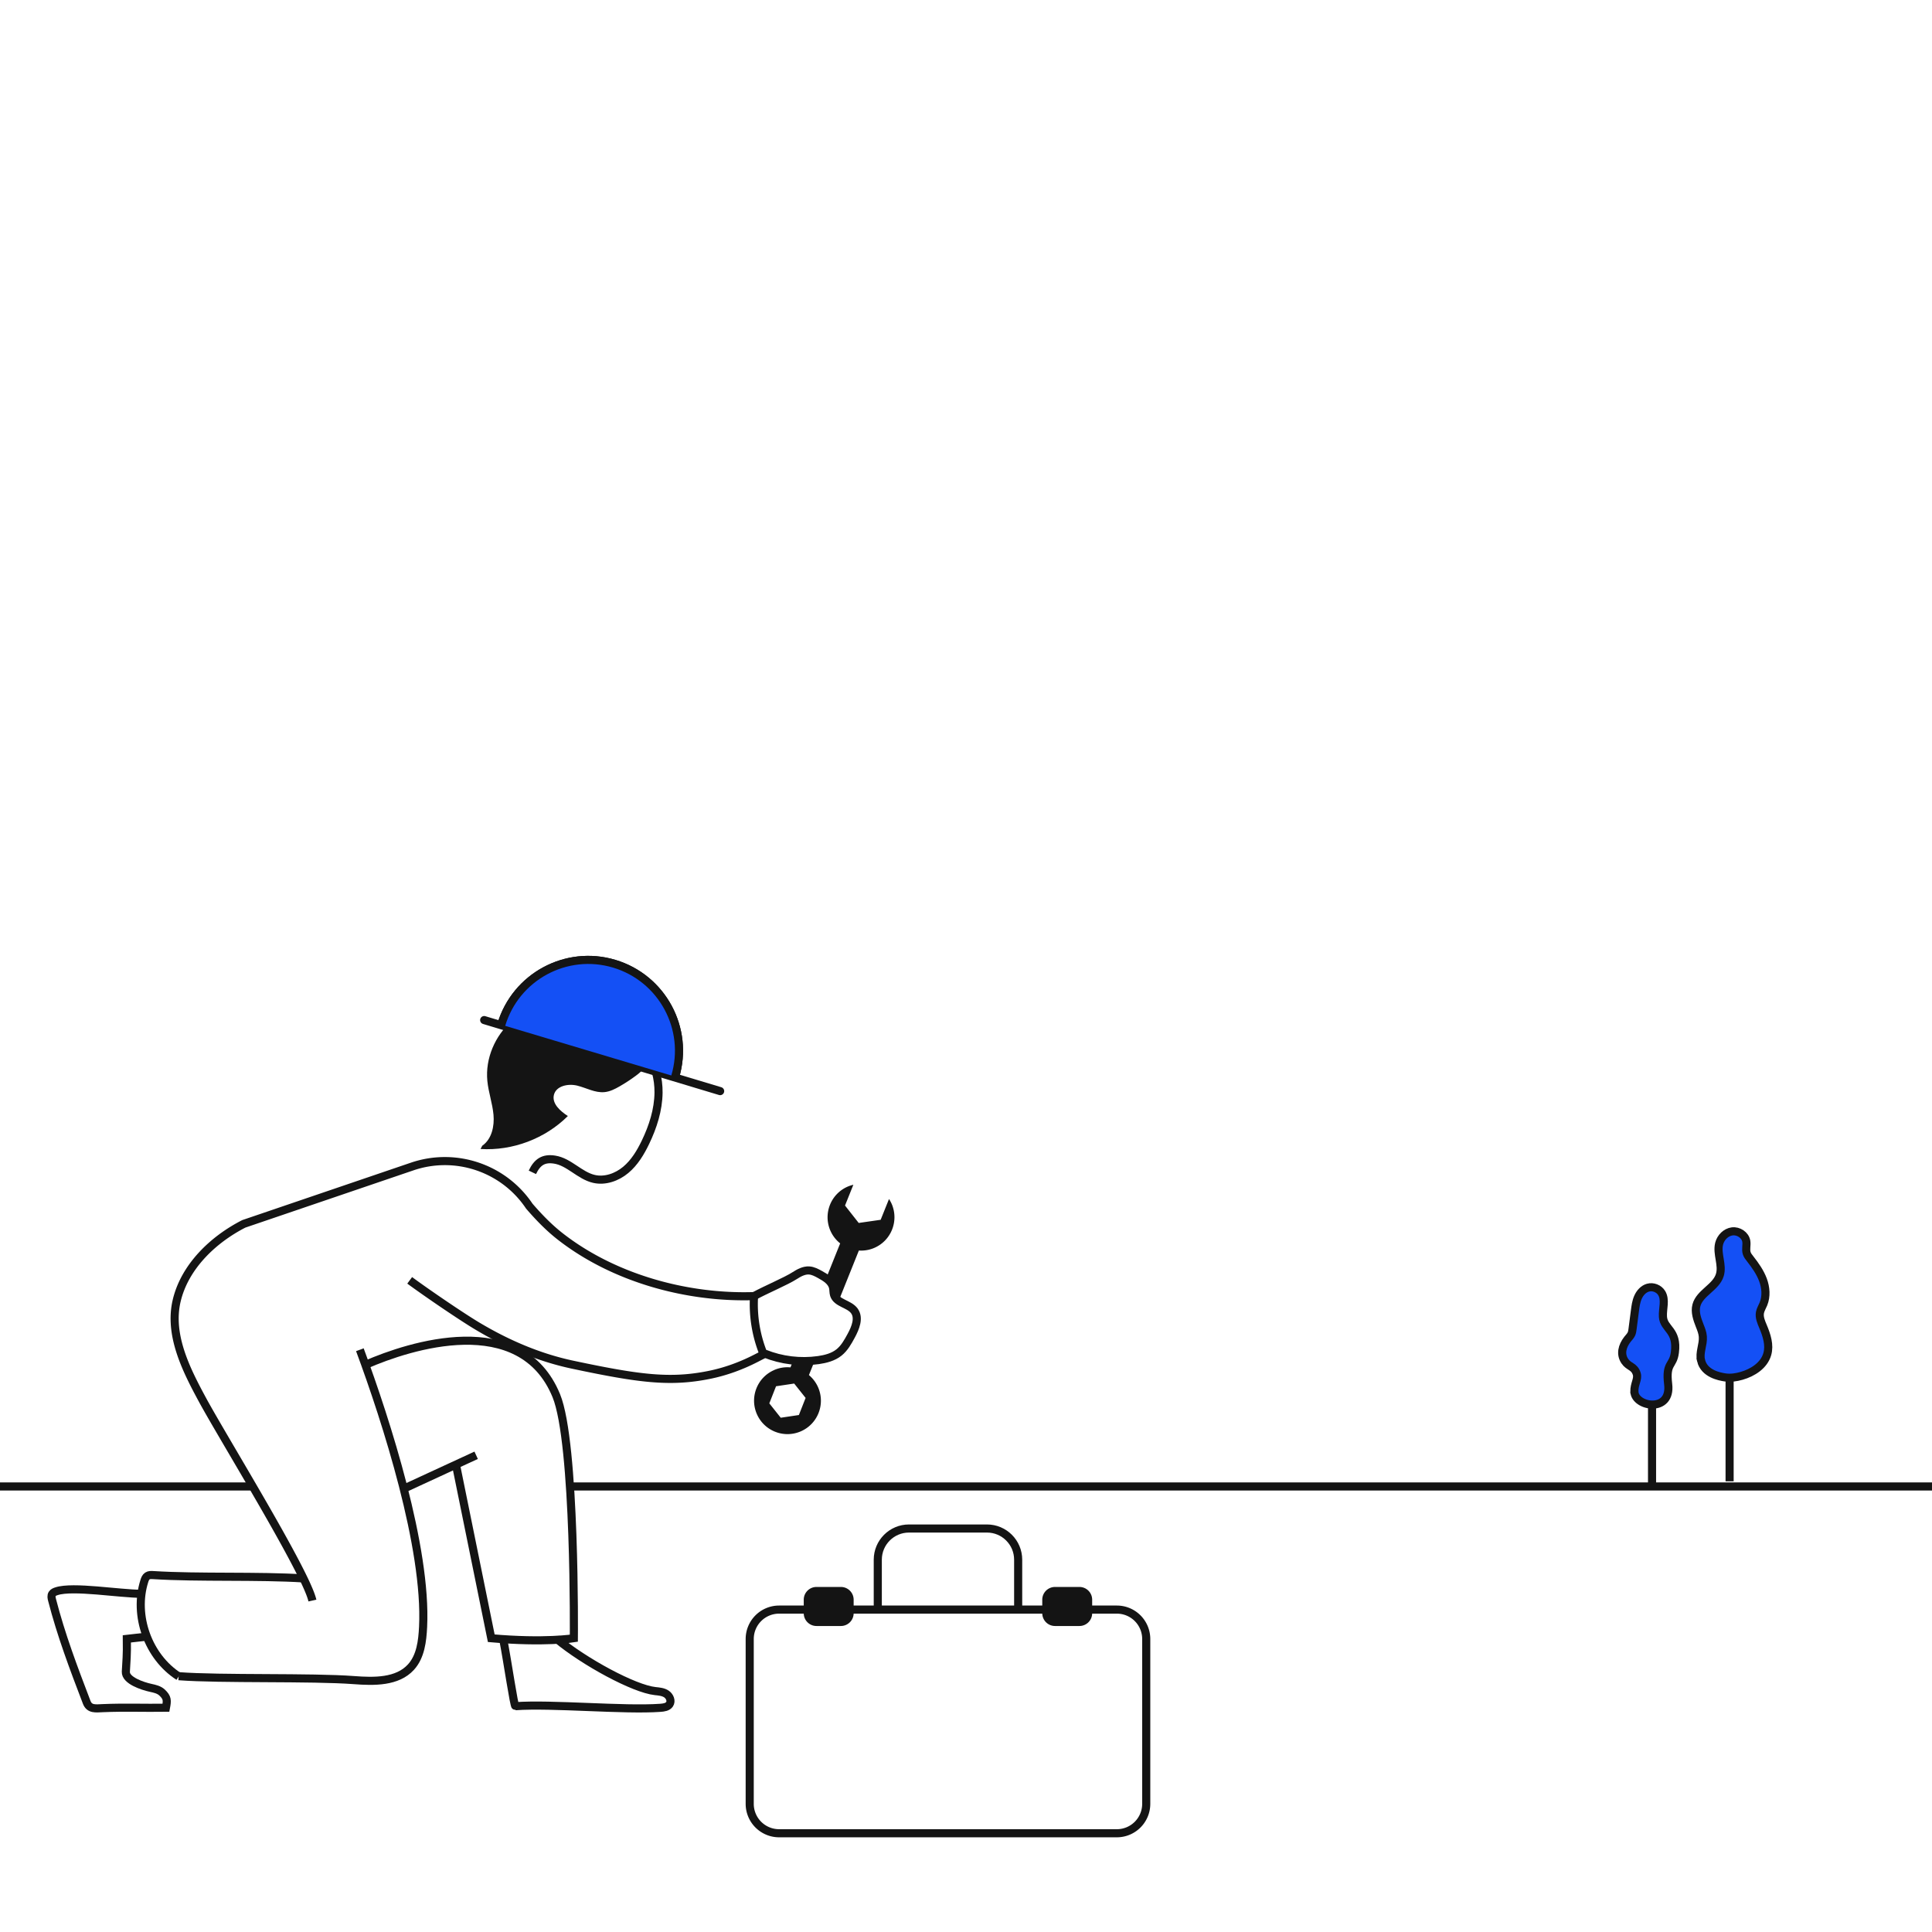<svg width="477" height="477" viewBox="0 0 477 477" fill="none" xmlns="http://www.w3.org/2000/svg"><rect x="0" y="0" width="477" height="477" fill="#808080" stroke="none"/><g clip-path="url(#a)"><path d="M477 0H0v477h477V0z" fill="#fff"/><path d="M191.18 338.23c1.3-.56 2.66-.75 3.98-.63l.74-1.85c1.66.79 3.82-.39 5.48-.38l-1.66 4.13c.96.81 1.76 1.84 2.29 3.08 1.79 4.19-.15 9.04-4.34 10.83-4.19 1.79-9.04-.15-10.83-4.34-1.79-4.19.15-9.04 4.34-10.83v-.01zm1.58 11.8l4.48-.67 1.66-4.22-2.82-3.55-4.48.67-1.66 4.22 2.82 3.55zM207.43 306.98a8.242 8.242 0 0 1-2.44-3.2c-1.79-4.19.15-9.04 4.34-10.83.45-.19.9-.33 1.36-.44l-2.06 5.13 3.38 4.3 5.42-.78 2.06-5.13c.26.39.49.81.68 1.25 1.79 4.19-.15 9.04-4.34 10.83-1.24.53-2.53.72-3.78.64l-4.77 11.89c-1.45-.6-1.7-4.26-3.37-4.87l3.53-8.8-.01.01z" fill="#141414"/><path d="M124.26 404.8c1.13 5.9 2.65 16.47 2.99 16.45 8.92-.65 26.88 1.05 35.79.4.83-.06 1.78-.18 2.26-.87.55-.8.07-1.97-.73-2.52s-1.83-.64-2.8-.74c-5.23-.55-17.5-7.21-24.33-12.89M88.85 333.24c6.55 17.65 16.56 48.88 15.61 68.4-.17 3.54-.62 7.35-3 9.96-3.36 3.69-9.09 3.59-14.06 3.21-10.35-.79-32.93-.18-43.29-.97" stroke="#141414" stroke-width="2" stroke-miterlimit="10"/><path d="M75.07 389.71c-11.32-.72-25.94-.12-37.26-.83-.49-.03-1.01-.05-1.42.22-.41.27-.6.76-.75 1.23-2.71 8.55.94 18.71 8.48 23.57" stroke="#141414" stroke-width="2" stroke-miterlimit="10"/><path d="M34.93 393.5c-5.45 0-16.92-1.98-20.98-.63-.4.13-.82.29-1.05.64-.29.44-.18 1.02-.04 1.53 2.24 8.67 5.24 16.6 8.55 25.26.68 1.77 2.2 1.51 4 1.43 5.31-.23 10.25-.02 15.56-.1.34-1.81.39-2.49-.96-3.76-.74-.69-1.78-.93-2.77-1.14-2.09-.45-6.27-1.85-6.17-3.98.13-2.77.32-3.88.25-8.12l4.94-.56M90.33 336.93c10.72-4.68 38.28-13.64 47.02 7.66 4.79 11.68 4.33 59.88 4.33 59.88s-7.11 1.17-20.39 0l-8.72-42.87M117.56 359.3l-17.33 8M131.44 289.44c1.2-2.52 2.73-3.57 5.48-3.14 3.59.55 6.17 3.94 9.71 4.76 2.75.64 5.69-.41 7.86-2.22 2.17-1.81 3.66-4.3 4.88-6.84 1.84-3.83 3.17-7.98 3.22-12.23.02-1.73-.2-3.48-.66-5.16" stroke="#141414" stroke-width="2" stroke-miterlimit="10"/><path d="M166.7 265.82c3.54-11.85-3.2-24.33-15.05-27.88-11.85-3.55-24.33 3.2-27.88 15.05M119.54 251.85l58.26 17.54" stroke="#141414" stroke-width="2" stroke-miterlimit="10" stroke-linecap="round"/><path d="M186.17 320c3.02-1.65 7.78-3.62 10.01-5.04 1.09-.7 2.3-1.37 3.59-1.29.97.06 1.85.54 2.7 1.01 1.36.75 2.85 1.67 3.2 3.19.14.6.07 1.24.25 1.82.65 2.07 3.71 2.2 5 3.94 1.3 1.76.28 4.22-.76 6.15-.82 1.51-1.68 3.07-3.02 4.14-1.43 1.14-3.28 1.62-5.09 1.88-4.46.63-9.08.07-13.26-1.61" stroke="#141414" stroke-width="2" stroke-miterlimit="10"/><path d="M101.15 316.11c4.08 3.01 12.74 8.93 16.79 11.34 7.29 4.34 15.12 7.72 23.42 9.48 16.49 3.5 24.09 4.47 33.72 2.53 4.07-.82 7.99-2.26 11.67-4.16l1.79-.92a32.6 32.6 0 0 1-2.37-14.38c-16.67.55-34.69-4.46-47.84-14.72-2.81-2.19-5.3-4.77-7.65-7.49-6.32-9.43-18.19-13.44-28.93-9.78L60.2 302.16c-7.65 3.91-14.58 10.58-16.57 18.94-2 8.4 2.24 16.9 6.35 24.49 5.14 9.5 25.6 42.58 27.15 49.58M283 418.54v-13.88a7.26 7.26 0 0 0-7.26-7.26h-83.38a7.26 7.26 0 0 0-7.26 7.26v40.7a7.26 7.26 0 0 0 7.26 7.26h83.38a7.26 7.26 0 0 0 7.26-7.26v-26.82z" stroke="#141414" stroke-width="2" stroke-miterlimit="10"/><path d="M201.59 400.45h6.02a2.15 2.15 0 0 0 2.15-2.15v-3.34a2.15 2.15 0 0 0-2.15-2.15h-6.02a2.15 2.15 0 0 0-2.15 2.15v3.34a2.15 2.15 0 0 0 2.15 2.15zM260.48 400.45h6.02a2.15 2.15 0 0 0 2.15-2.15v-3.34a2.15 2.15 0 0 0-2.15-2.15h-6.02a2.15 2.15 0 0 0-2.15 2.15v3.34a2.15 2.15 0 0 0 2.15 2.15z" fill="#141414" stroke="#141414" stroke-width="2" stroke-miterlimit="10"/><path d="M251.38 398.12v-13.04c0-4.25-3.45-7.7-7.7-7.7h-19.26c-4.25 0-7.7 3.45-7.7 7.7v13.04" stroke="#141414" stroke-width="2" stroke-miterlimit="10"/><path d="M119.1 282.85c2.32-1.63 3-4.82 2.74-7.64-.26-2.82-1.25-5.54-1.52-8.36-.53-5.52 1.9-11.15 6.07-14.81l33.21 9.92c-.07.52-.22 1.02-.49 1.5-.49.86-1.28 1.51-2.08 2.1-1.29.96-2.64 1.85-4.04 2.65-1.18.68-2.42 1.31-3.77 1.43-2.3.21-4.44-1.04-6.68-1.6-2.24-.56-5.22.04-5.78 2.27-.54 2.17 1.57 4.02 3.44 5.23-5.6 5.59-13.66 8.63-21.56 8.14l.45-.85.01.02z" fill="#141414"/><path d="M166.7 265.82c3.54-11.85-3.2-24.33-15.05-27.88-11.85-3.55-24.33 3.2-27.88 15.05" fill="#1450F5"/><path d="M166.7 265.82c3.54-11.85-3.2-24.33-15.05-27.88-11.85-3.55-24.33 3.2-27.88 15.05" stroke="#141414" stroke-width="2" stroke-miterlimit="10" stroke-linecap="round"/><path d="M62 367H0M477 367H141" stroke="#141414" stroke-width="2" stroke-miterlimit="10"/><path d="M403.52 343.58c-.05-1.91.99-3.06.58-4.4-.59-1.88-1.95-1.66-2.93-3.11-1.18-1.75-.66-3.72.63-5.39.34-.44.75-.82.98-1.32.18-.39.24-.82.29-1.24.19-1.5.39-3 .58-4.49.15-1.15.3-2.32.78-3.38.48-1.06 1.32-2.01 2.44-2.33 1.25-.36 2.7.21 3.38 1.31 1.04 1.7.2 3.88.32 5.87.2 3.11 3.66 3.23 2.95 8.81-.44 3.48-2.31 2.41-1.66 7.83.87 7.21-8.24 5.63-8.33 1.85l-.01-.01z" fill="#1450F5" stroke="#141414" stroke-width="2" stroke-miterlimit="10"/><path d="M419.99 335.92c-.51-1.93.59-3.94.43-5.93-.07-.94-.43-1.84-.78-2.72-.62-1.59-1.24-3.32-.81-4.98.81-3.09 4.84-4.42 5.78-7.48.78-2.5-.8-5.24-.16-7.77.39-1.52 1.67-2.82 3.22-3.02 1.55-.2 3.22.89 3.48 2.43.16.97-.19 2 .1 2.94.16.53.52.98.87 1.42 1.25 1.6 2.44 3.28 3.15 5.18s.88 4.07.11 5.95c-.29.71-.72 1.38-.86 2.14-.21 1.17.3 2.33.76 3.42.91 2.17 1.7 4.57 1.05 6.83-.79 2.78-3.57 4.57-6.35 5.36-1.33.38-2.73.59-4.1.38-1.37-.21-5.11-.91-5.89-4.15z" fill="#1450F5"/><path d="M419.99 335.92c-.51-1.93.59-3.94.43-5.93-.07-.94-.43-1.84-.78-2.72-.62-1.59-1.24-3.32-.81-4.98.81-3.09 4.84-4.42 5.78-7.48.78-2.5-.8-5.24-.16-7.77.39-1.52 1.67-2.82 3.22-3.02 1.55-.2 3.22.89 3.48 2.43.16.97-.19 2 .1 2.94.16.53.52.98.87 1.42 1.25 1.6 2.44 3.28 3.15 5.18s.88 4.07.11 5.95c-.29.71-.72 1.38-.86 2.14-.21 1.17.3 2.33.76 3.42.91 2.17 1.7 4.57 1.05 6.83-.79 2.78-3.57 4.57-6.35 5.36-1.33.38-2.73.59-4.1.38-1.37-.21-5.11-.91-5.89-4.15zm0 0h-.02M407.88 346.8v19.67M427.03 340.15v25.57" stroke="#141414" stroke-width="2" stroke-miterlimit="10"/></g><defs><clipPath id="a"><path fill="#fff" d="M0 0h477v477H0z"/></clipPath></defs></svg>